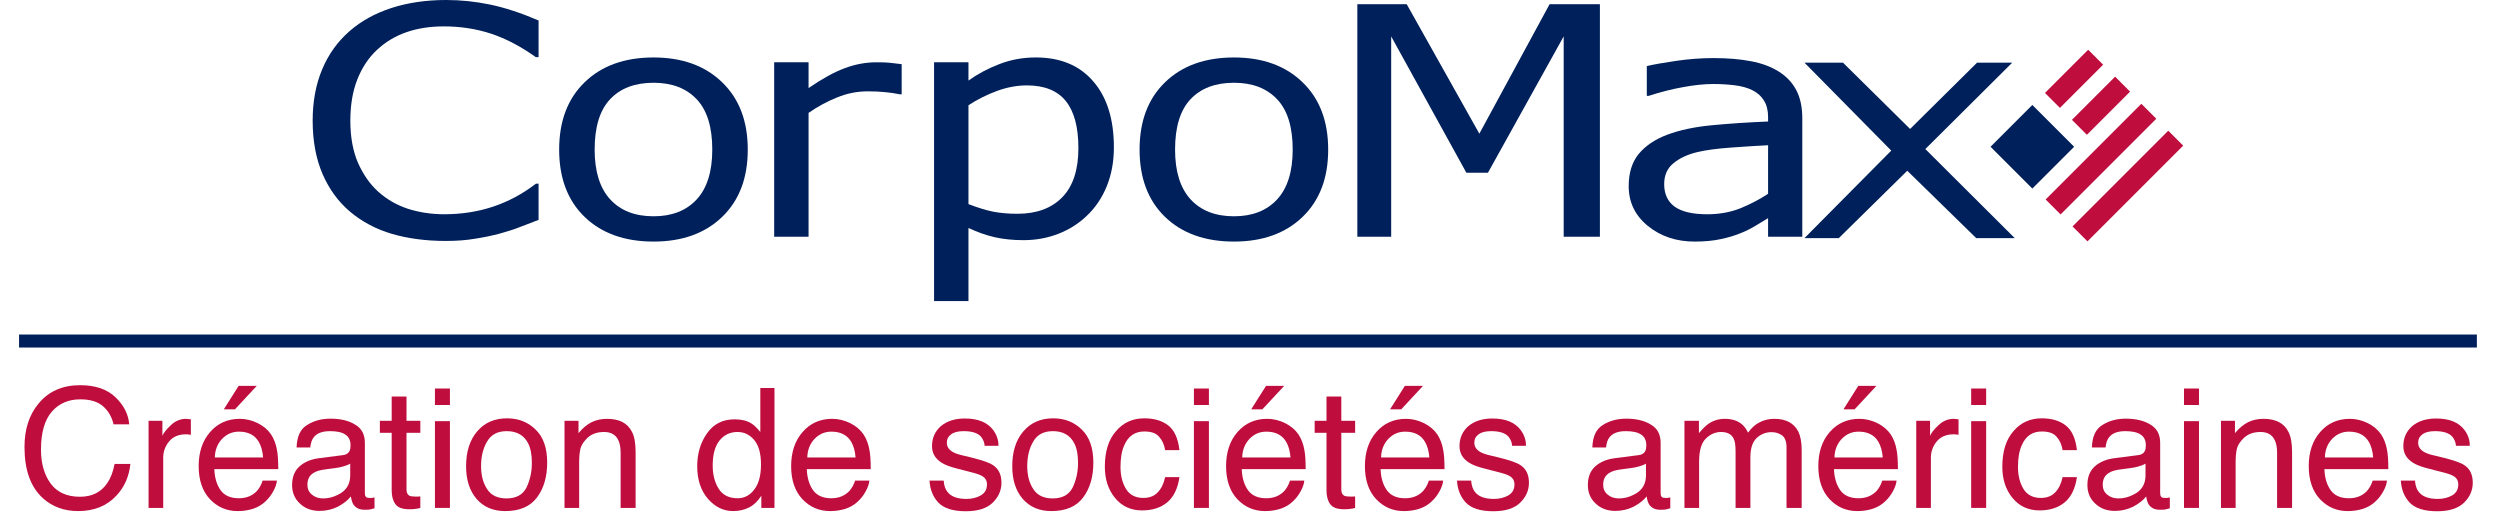 <?xml version="1.0" encoding="UTF-8" standalone="no"?>
<!DOCTYPE svg PUBLIC "-//W3C//DTD SVG 1.1//EN" "http://www.w3.org/Graphics/SVG/1.1/DTD/svg11.dtd">
<svg width="100%" height="100%" viewBox="0 0 563 116" version="1.1" xmlns="http://www.w3.org/2000/svg" xmlns:xlink="http://www.w3.org/1999/xlink" xml:space="preserve" xmlns:serif="http://www.serif.com/" style="fill-rule:evenodd;clip-rule:evenodd;">
    <g transform="matrix(1,0,0,1,-1140.41,-481.401)">
        <g transform="matrix(1,0,0,1,1101.15,534.278)">
            <g transform="matrix(37.5,0,0,37.5,43.126,61.505)">
                <path d="M0.378,-0.737C0.469,-0.737 0.54,-0.713 0.59,-0.665C0.64,-0.617 0.668,-0.563 0.673,-0.502L0.579,-0.502C0.568,-0.548 0.546,-0.585 0.514,-0.612C0.482,-0.639 0.437,-0.652 0.379,-0.652C0.309,-0.652 0.252,-0.628 0.208,-0.578C0.165,-0.528 0.143,-0.452 0.143,-0.35C0.143,-0.266 0.163,-0.198 0.202,-0.145C0.241,-0.093 0.3,-0.067 0.377,-0.067C0.449,-0.067 0.504,-0.094 0.541,-0.149C0.561,-0.178 0.576,-0.216 0.585,-0.264L0.68,-0.264C0.672,-0.188 0.644,-0.125 0.596,-0.074C0.539,-0.012 0.462,0.019 0.366,0.019C0.282,0.019 0.212,-0.007 0.156,-0.057C0.081,-0.124 0.044,-0.227 0.044,-0.366C0.044,-0.472 0.072,-0.559 0.128,-0.626C0.188,-0.7 0.272,-0.737 0.378,-0.737Z" style="fill:rgb(191,13,62);fill-rule:nonzero;"/>
            </g>
            <g transform="matrix(37.5,0,0,37.5,70.204,61.505)">
                <path d="M0.067,-0.523L0.15,-0.523L0.15,-0.433C0.157,-0.45 0.174,-0.472 0.201,-0.497C0.227,-0.522 0.258,-0.535 0.293,-0.535C0.295,-0.535 0.297,-0.535 0.301,-0.534C0.305,-0.534 0.312,-0.533 0.321,-0.532L0.321,-0.439C0.316,-0.44 0.311,-0.441 0.307,-0.441C0.302,-0.442 0.298,-0.442 0.292,-0.442C0.248,-0.442 0.214,-0.428 0.19,-0.399C0.167,-0.371 0.155,-0.338 0.155,-0.301L0.155,-0L0.067,-0L0.067,-0.523Z" style="fill:rgb(191,13,62);fill-rule:nonzero;"/>
            </g>
            <g transform="matrix(37.5,0,0,37.5,82.688,61.505)">
                <path d="M0.282,-0.535C0.319,-0.535 0.355,-0.526 0.39,-0.509C0.425,-0.491 0.451,-0.469 0.47,-0.441C0.487,-0.415 0.499,-0.384 0.505,-0.349C0.51,-0.325 0.513,-0.286 0.513,-0.233L0.129,-0.233C0.131,-0.18 0.144,-0.138 0.167,-0.106C0.19,-0.074 0.227,-0.058 0.276,-0.058C0.322,-0.058 0.358,-0.073 0.386,-0.103C0.401,-0.121 0.412,-0.141 0.419,-0.164L0.505,-0.164C0.503,-0.145 0.496,-0.123 0.483,-0.1C0.47,-0.076 0.455,-0.057 0.439,-0.042C0.413,-0.016 0.38,0.002 0.34,0.011C0.319,0.016 0.295,0.019 0.269,0.019C0.203,0.019 0.148,-0.005 0.103,-0.052C0.058,-0.1 0.035,-0.166 0.035,-0.251C0.035,-0.335 0.058,-0.404 0.104,-0.456C0.149,-0.508 0.209,-0.535 0.282,-0.535ZM0.422,-0.303C0.419,-0.341 0.41,-0.372 0.397,-0.395C0.373,-0.437 0.333,-0.458 0.277,-0.458C0.236,-0.458 0.203,-0.443 0.175,-0.414C0.148,-0.385 0.133,-0.348 0.132,-0.303L0.422,-0.303ZM0.384,-0.733L0.253,-0.592L0.186,-0.592L0.275,-0.733L0.384,-0.733Z" style="fill:rgb(191,13,62);fill-rule:nonzero;"/>
            </g>
            <g transform="matrix(37.5,0,0,37.5,103.54,61.505)">
                <path d="M0.132,-0.139C0.132,-0.114 0.141,-0.094 0.16,-0.079C0.178,-0.064 0.2,-0.057 0.226,-0.057C0.257,-0.057 0.286,-0.064 0.315,-0.079C0.364,-0.102 0.389,-0.141 0.389,-0.195L0.389,-0.266C0.378,-0.259 0.364,-0.254 0.347,-0.249C0.33,-0.244 0.314,-0.241 0.297,-0.239L0.244,-0.232C0.212,-0.228 0.188,-0.222 0.172,-0.212C0.145,-0.197 0.132,-0.173 0.132,-0.139ZM0.345,-0.317C0.365,-0.319 0.378,-0.328 0.385,-0.342C0.389,-0.35 0.391,-0.361 0.391,-0.376C0.391,-0.406 0.38,-0.428 0.359,-0.441C0.338,-0.455 0.307,-0.461 0.268,-0.461C0.222,-0.461 0.189,-0.449 0.17,-0.424C0.159,-0.411 0.152,-0.39 0.149,-0.363L0.067,-0.363C0.069,-0.428 0.089,-0.473 0.13,-0.498C0.17,-0.523 0.216,-0.536 0.27,-0.536C0.331,-0.536 0.381,-0.524 0.419,-0.5C0.458,-0.477 0.477,-0.441 0.477,-0.391L0.477,-0.09C0.477,-0.081 0.478,-0.073 0.482,-0.068C0.486,-0.062 0.494,-0.06 0.506,-0.06C0.51,-0.06 0.514,-0.06 0.519,-0.06C0.524,-0.061 0.529,-0.062 0.535,-0.063L0.535,0.002C0.521,0.006 0.511,0.009 0.503,0.01C0.496,0.011 0.486,0.011 0.474,0.011C0.444,0.011 0.422,0 0.408,-0.021C0.401,-0.032 0.396,-0.049 0.393,-0.069C0.375,-0.046 0.349,-0.026 0.316,-0.008C0.282,0.009 0.245,0.018 0.205,0.018C0.157,0.018 0.117,0.003 0.086,-0.027C0.055,-0.056 0.04,-0.093 0.04,-0.137C0.04,-0.186 0.055,-0.223 0.085,-0.25C0.116,-0.277 0.155,-0.293 0.205,-0.299L0.345,-0.317Z" style="fill:rgb(191,13,62);fill-rule:nonzero;"/>
            </g>
            <g transform="matrix(37.5,0,0,37.5,124.392,61.505)">
                <path d="M0.082,-0.669L0.171,-0.669L0.171,-0.523L0.254,-0.523L0.254,-0.451L0.171,-0.451L0.171,-0.11C0.171,-0.092 0.177,-0.079 0.189,-0.073C0.196,-0.07 0.208,-0.068 0.224,-0.068C0.228,-0.068 0.232,-0.068 0.237,-0.068C0.242,-0.068 0.248,-0.069 0.254,-0.069L0.254,-0C0.244,0.003 0.234,0.005 0.223,0.006C0.212,0.008 0.2,0.008 0.188,0.008C0.146,0.008 0.119,-0.002 0.104,-0.023C0.089,-0.044 0.082,-0.071 0.082,-0.105L0.082,-0.451L0.011,-0.451L0.011,-0.523L0.082,-0.523L0.082,-0.669Z" style="fill:rgb(191,13,62);fill-rule:nonzero;"/>
            </g>
            <g transform="matrix(37.5,0,0,37.5,134.807,61.505)">
                <path d="M0.064,-0.521L0.154,-0.521L0.154,-0L0.064,-0L0.064,-0.521ZM0.064,-0.717L0.154,-0.717L0.154,-0.618L0.064,-0.618L0.064,-0.717Z" style="fill:rgb(191,13,62);fill-rule:nonzero;"/>
            </g>
            <g transform="matrix(37.5,0,0,37.5,143.135,61.505)">
                <path d="M0.272,-0.057C0.33,-0.057 0.37,-0.079 0.392,-0.123C0.413,-0.167 0.424,-0.216 0.424,-0.27C0.424,-0.319 0.417,-0.359 0.401,-0.389C0.376,-0.437 0.333,-0.461 0.273,-0.461C0.219,-0.461 0.18,-0.441 0.156,-0.4C0.131,-0.359 0.119,-0.309 0.119,-0.251C0.119,-0.196 0.131,-0.149 0.156,-0.112C0.18,-0.075 0.219,-0.057 0.272,-0.057ZM0.275,-0.538C0.343,-0.538 0.4,-0.516 0.446,-0.471C0.493,-0.426 0.516,-0.36 0.516,-0.272C0.516,-0.188 0.496,-0.118 0.455,-0.063C0.414,-0.008 0.35,0.019 0.264,0.019C0.192,0.019 0.135,-0.005 0.092,-0.054C0.05,-0.103 0.029,-0.168 0.029,-0.25C0.029,-0.338 0.051,-0.408 0.096,-0.46C0.14,-0.512 0.2,-0.538 0.275,-0.538Z" style="fill:rgb(191,13,62);fill-rule:nonzero;"/>
            </g>
            <g transform="matrix(37.5,0,0,37.5,163.987,61.505)">
                <path d="M0.064,-0.523L0.148,-0.523L0.148,-0.449C0.173,-0.479 0.199,-0.501 0.227,-0.515C0.254,-0.528 0.285,-0.535 0.319,-0.535C0.393,-0.535 0.443,-0.509 0.469,-0.457C0.484,-0.429 0.491,-0.388 0.491,-0.335L0.491,-0L0.401,-0L0.401,-0.33C0.401,-0.361 0.397,-0.387 0.387,-0.407C0.372,-0.439 0.343,-0.456 0.302,-0.456C0.281,-0.456 0.264,-0.453 0.251,-0.449C0.227,-0.442 0.206,-0.428 0.188,-0.406C0.173,-0.389 0.163,-0.371 0.159,-0.353C0.155,-0.334 0.152,-0.308 0.152,-0.274L0.152,-0L0.064,-0L0.064,-0.523Z" style="fill:rgb(191,13,62);fill-rule:nonzero;"/>
            </g>
            <g transform="matrix(37.5,0,0,37.5,195.26,61.505)">
                <path d="M0.12,-0.255C0.12,-0.199 0.132,-0.153 0.156,-0.115C0.18,-0.077 0.218,-0.058 0.27,-0.058C0.311,-0.058 0.344,-0.076 0.37,-0.111C0.397,-0.146 0.41,-0.196 0.41,-0.261C0.41,-0.327 0.396,-0.376 0.369,-0.408C0.342,-0.44 0.309,-0.456 0.269,-0.456C0.225,-0.456 0.189,-0.439 0.161,-0.405C0.134,-0.371 0.12,-0.321 0.12,-0.255ZM0.252,-0.532C0.292,-0.532 0.326,-0.524 0.353,-0.507C0.369,-0.497 0.386,-0.48 0.406,-0.456L0.406,-0.72L0.491,-0.72L0.491,-0L0.412,-0L0.412,-0.073C0.391,-0.041 0.367,-0.017 0.339,-0.003C0.311,0.011 0.279,0.019 0.243,0.019C0.184,0.019 0.134,-0.006 0.091,-0.055C0.049,-0.104 0.027,-0.169 0.027,-0.25C0.027,-0.327 0.047,-0.393 0.086,-0.448C0.125,-0.504 0.18,-0.532 0.252,-0.532Z" style="fill:rgb(191,13,62);fill-rule:nonzero;"/>
            </g>
            <g transform="matrix(37.5,0,0,37.5,216.112,61.505)">
                <path d="M0.282,-0.535C0.319,-0.535 0.355,-0.526 0.39,-0.509C0.425,-0.491 0.451,-0.469 0.47,-0.441C0.487,-0.415 0.499,-0.384 0.505,-0.349C0.51,-0.325 0.513,-0.286 0.513,-0.233L0.129,-0.233C0.131,-0.18 0.144,-0.138 0.167,-0.106C0.19,-0.074 0.227,-0.058 0.276,-0.058C0.322,-0.058 0.358,-0.073 0.386,-0.103C0.401,-0.121 0.412,-0.141 0.419,-0.164L0.505,-0.164C0.503,-0.145 0.496,-0.123 0.483,-0.1C0.47,-0.076 0.455,-0.057 0.439,-0.042C0.413,-0.016 0.38,0.002 0.34,0.011C0.319,0.016 0.295,0.019 0.269,0.019C0.203,0.019 0.148,-0.005 0.103,-0.052C0.058,-0.1 0.035,-0.166 0.035,-0.251C0.035,-0.335 0.058,-0.404 0.104,-0.456C0.149,-0.508 0.209,-0.535 0.282,-0.535ZM0.422,-0.303C0.419,-0.341 0.41,-0.372 0.397,-0.395C0.373,-0.437 0.333,-0.458 0.277,-0.458C0.236,-0.458 0.203,-0.443 0.175,-0.414C0.148,-0.385 0.133,-0.348 0.132,-0.303L0.422,-0.303Z" style="fill:rgb(191,13,62);fill-rule:nonzero;"/>
            </g>
            <g transform="matrix(37.5,0,0,37.5,247.386,61.505)">
                <path d="M0.117,-0.164C0.119,-0.135 0.127,-0.112 0.139,-0.097C0.161,-0.068 0.199,-0.054 0.254,-0.054C0.286,-0.054 0.315,-0.061 0.34,-0.075C0.365,-0.09 0.377,-0.111 0.377,-0.141C0.377,-0.164 0.367,-0.181 0.347,-0.192C0.334,-0.2 0.309,-0.208 0.272,-0.217L0.202,-0.235C0.158,-0.246 0.125,-0.258 0.104,-0.272C0.066,-0.296 0.047,-0.329 0.047,-0.371C0.047,-0.42 0.065,-0.46 0.1,-0.491C0.136,-0.521 0.184,-0.537 0.244,-0.537C0.323,-0.537 0.38,-0.514 0.415,-0.467C0.436,-0.438 0.447,-0.406 0.446,-0.373L0.363,-0.373C0.362,-0.392 0.355,-0.41 0.342,-0.427C0.322,-0.45 0.287,-0.461 0.237,-0.461C0.204,-0.461 0.179,-0.455 0.162,-0.442C0.145,-0.43 0.136,-0.413 0.136,-0.392C0.136,-0.369 0.147,-0.351 0.17,-0.337C0.183,-0.329 0.202,-0.322 0.228,-0.316L0.286,-0.302C0.349,-0.286 0.391,-0.272 0.413,-0.257C0.447,-0.235 0.464,-0.2 0.464,-0.151C0.464,-0.105 0.446,-0.065 0.411,-0.031C0.376,0.003 0.322,0.02 0.25,0.02C0.172,0.02 0.117,0.002 0.084,-0.033C0.052,-0.068 0.035,-0.112 0.032,-0.164L0.117,-0.164Z" style="fill:rgb(191,13,62);fill-rule:nonzero;"/>
            </g>
            <g transform="matrix(37.5,0,0,37.5,266.132,61.505)">
                <path d="M0.272,-0.057C0.33,-0.057 0.37,-0.079 0.392,-0.123C0.413,-0.167 0.424,-0.216 0.424,-0.27C0.424,-0.319 0.417,-0.359 0.401,-0.389C0.376,-0.437 0.333,-0.461 0.273,-0.461C0.219,-0.461 0.18,-0.441 0.156,-0.4C0.131,-0.359 0.119,-0.309 0.119,-0.251C0.119,-0.196 0.131,-0.149 0.156,-0.112C0.18,-0.075 0.219,-0.057 0.272,-0.057ZM0.275,-0.538C0.343,-0.538 0.4,-0.516 0.446,-0.471C0.493,-0.426 0.516,-0.36 0.516,-0.272C0.516,-0.188 0.496,-0.118 0.455,-0.063C0.414,-0.008 0.35,0.019 0.264,0.019C0.192,0.019 0.135,-0.005 0.092,-0.054C0.05,-0.103 0.029,-0.168 0.029,-0.25C0.029,-0.338 0.051,-0.408 0.096,-0.46C0.14,-0.512 0.2,-0.538 0.275,-0.538Z" style="fill:rgb(191,13,62);fill-rule:nonzero;"/>
            </g>
            <g transform="matrix(37.5,0,0,37.5,286.984,61.505)">
                <path d="M0.266,-0.538C0.325,-0.538 0.373,-0.524 0.41,-0.495C0.447,-0.466 0.469,-0.417 0.477,-0.347L0.391,-0.347C0.386,-0.379 0.374,-0.406 0.355,-0.427C0.337,-0.449 0.307,-0.459 0.266,-0.459C0.21,-0.459 0.17,-0.432 0.146,-0.377C0.13,-0.342 0.123,-0.298 0.123,-0.246C0.123,-0.194 0.134,-0.15 0.156,-0.114C0.178,-0.078 0.213,-0.06 0.26,-0.06C0.297,-0.06 0.326,-0.071 0.347,-0.094C0.368,-0.116 0.383,-0.146 0.391,-0.185L0.477,-0.185C0.467,-0.116 0.442,-0.065 0.403,-0.033C0.364,-0.001 0.314,0.015 0.253,0.015C0.185,0.015 0.131,-0.01 0.09,-0.06C0.049,-0.11 0.029,-0.172 0.029,-0.247C0.029,-0.339 0.051,-0.41 0.096,-0.461C0.14,-0.513 0.197,-0.538 0.266,-0.538Z" style="fill:rgb(191,13,62);fill-rule:nonzero;"/>
            </g>
            <g transform="matrix(37.5,0,0,37.5,305.731,61.505)">
                <path d="M0.064,-0.521L0.154,-0.521L0.154,-0L0.064,-0L0.064,-0.521ZM0.064,-0.717L0.154,-0.717L0.154,-0.618L0.064,-0.618L0.064,-0.717Z" style="fill:rgb(191,13,62);fill-rule:nonzero;"/>
            </g>
            <g transform="matrix(37.5,0,0,37.5,314.059,61.505)">
                <path d="M0.282,-0.535C0.319,-0.535 0.355,-0.526 0.39,-0.509C0.425,-0.491 0.451,-0.469 0.47,-0.441C0.487,-0.415 0.499,-0.384 0.505,-0.349C0.51,-0.325 0.513,-0.286 0.513,-0.233L0.129,-0.233C0.131,-0.18 0.144,-0.138 0.167,-0.106C0.19,-0.074 0.227,-0.058 0.276,-0.058C0.322,-0.058 0.358,-0.073 0.386,-0.103C0.401,-0.121 0.412,-0.141 0.419,-0.164L0.505,-0.164C0.503,-0.145 0.496,-0.123 0.483,-0.1C0.47,-0.076 0.455,-0.057 0.439,-0.042C0.413,-0.016 0.38,0.002 0.34,0.011C0.319,0.016 0.295,0.019 0.269,0.019C0.203,0.019 0.148,-0.005 0.103,-0.052C0.058,-0.1 0.035,-0.166 0.035,-0.251C0.035,-0.335 0.058,-0.404 0.104,-0.456C0.149,-0.508 0.209,-0.535 0.282,-0.535ZM0.422,-0.303C0.419,-0.341 0.41,-0.372 0.397,-0.395C0.373,-0.437 0.333,-0.458 0.277,-0.458C0.236,-0.458 0.203,-0.443 0.175,-0.414C0.148,-0.385 0.133,-0.348 0.132,-0.303L0.422,-0.303ZM0.384,-0.733L0.253,-0.592L0.186,-0.592L0.275,-0.733L0.384,-0.733Z" style="fill:rgb(191,13,62);fill-rule:nonzero;"/>
            </g>
            <g transform="matrix(37.5,0,0,37.5,334.911,61.505)">
                <path d="M0.082,-0.669L0.171,-0.669L0.171,-0.523L0.254,-0.523L0.254,-0.451L0.171,-0.451L0.171,-0.11C0.171,-0.092 0.177,-0.079 0.189,-0.073C0.196,-0.07 0.208,-0.068 0.224,-0.068C0.228,-0.068 0.232,-0.068 0.237,-0.068C0.242,-0.068 0.248,-0.069 0.254,-0.069L0.254,-0C0.244,0.003 0.234,0.005 0.223,0.006C0.212,0.008 0.2,0.008 0.188,0.008C0.146,0.008 0.119,-0.002 0.104,-0.023C0.089,-0.044 0.082,-0.071 0.082,-0.105L0.082,-0.451L0.011,-0.451L0.011,-0.523L0.082,-0.523L0.082,-0.669Z" style="fill:rgb(191,13,62);fill-rule:nonzero;"/>
            </g>
            <g transform="matrix(37.5,0,0,37.5,345.326,61.505)">
                <path d="M0.282,-0.535C0.319,-0.535 0.355,-0.526 0.39,-0.509C0.425,-0.491 0.451,-0.469 0.47,-0.441C0.487,-0.415 0.499,-0.384 0.505,-0.349C0.51,-0.325 0.513,-0.286 0.513,-0.233L0.129,-0.233C0.131,-0.18 0.144,-0.138 0.167,-0.106C0.19,-0.074 0.227,-0.058 0.276,-0.058C0.322,-0.058 0.358,-0.073 0.386,-0.103C0.401,-0.121 0.412,-0.141 0.419,-0.164L0.505,-0.164C0.503,-0.145 0.496,-0.123 0.483,-0.1C0.47,-0.076 0.455,-0.057 0.439,-0.042C0.413,-0.016 0.38,0.002 0.34,0.011C0.319,0.016 0.295,0.019 0.269,0.019C0.203,0.019 0.148,-0.005 0.103,-0.052C0.058,-0.1 0.035,-0.166 0.035,-0.251C0.035,-0.335 0.058,-0.404 0.104,-0.456C0.149,-0.508 0.209,-0.535 0.282,-0.535ZM0.422,-0.303C0.419,-0.341 0.41,-0.372 0.397,-0.395C0.373,-0.437 0.333,-0.458 0.277,-0.458C0.236,-0.458 0.203,-0.443 0.175,-0.414C0.148,-0.385 0.133,-0.348 0.132,-0.303L0.422,-0.303ZM0.384,-0.733L0.253,-0.592L0.186,-0.592L0.275,-0.733L0.384,-0.733Z" style="fill:rgb(191,13,62);fill-rule:nonzero;"/>
            </g>
            <g transform="matrix(37.5,0,0,37.5,366.178,61.505)">
                <path d="M0.117,-0.164C0.119,-0.135 0.127,-0.112 0.139,-0.097C0.161,-0.068 0.199,-0.054 0.254,-0.054C0.286,-0.054 0.315,-0.061 0.34,-0.075C0.365,-0.09 0.377,-0.111 0.377,-0.141C0.377,-0.164 0.367,-0.181 0.347,-0.192C0.334,-0.2 0.309,-0.208 0.272,-0.217L0.202,-0.235C0.158,-0.246 0.125,-0.258 0.104,-0.272C0.066,-0.296 0.047,-0.329 0.047,-0.371C0.047,-0.42 0.065,-0.46 0.1,-0.491C0.136,-0.521 0.184,-0.537 0.244,-0.537C0.323,-0.537 0.38,-0.514 0.415,-0.467C0.436,-0.438 0.447,-0.406 0.446,-0.373L0.363,-0.373C0.362,-0.392 0.355,-0.41 0.342,-0.427C0.322,-0.45 0.287,-0.461 0.237,-0.461C0.204,-0.461 0.179,-0.455 0.162,-0.442C0.145,-0.43 0.136,-0.413 0.136,-0.392C0.136,-0.369 0.147,-0.351 0.17,-0.337C0.183,-0.329 0.202,-0.322 0.228,-0.316L0.286,-0.302C0.349,-0.286 0.391,-0.272 0.413,-0.257C0.447,-0.235 0.464,-0.2 0.464,-0.151C0.464,-0.105 0.446,-0.065 0.411,-0.031C0.376,0.003 0.322,0.02 0.25,0.02C0.172,0.02 0.117,0.002 0.084,-0.033C0.052,-0.068 0.035,-0.112 0.032,-0.164L0.117,-0.164Z" style="fill:rgb(191,13,62);fill-rule:nonzero;"/>
            </g>
            <g transform="matrix(37.5,0,0,37.5,395.346,61.505)">
                <path d="M0.132,-0.139C0.132,-0.114 0.141,-0.094 0.16,-0.079C0.178,-0.064 0.2,-0.057 0.226,-0.057C0.257,-0.057 0.286,-0.064 0.315,-0.079C0.364,-0.102 0.389,-0.141 0.389,-0.195L0.389,-0.266C0.378,-0.259 0.364,-0.254 0.347,-0.249C0.33,-0.244 0.314,-0.241 0.297,-0.239L0.244,-0.232C0.212,-0.228 0.188,-0.222 0.172,-0.212C0.145,-0.197 0.132,-0.173 0.132,-0.139ZM0.345,-0.317C0.365,-0.319 0.378,-0.328 0.385,-0.342C0.389,-0.35 0.391,-0.361 0.391,-0.376C0.391,-0.406 0.38,-0.428 0.359,-0.441C0.338,-0.455 0.307,-0.461 0.268,-0.461C0.222,-0.461 0.189,-0.449 0.17,-0.424C0.159,-0.411 0.152,-0.39 0.149,-0.363L0.067,-0.363C0.069,-0.428 0.089,-0.473 0.13,-0.498C0.17,-0.523 0.216,-0.536 0.27,-0.536C0.331,-0.536 0.381,-0.524 0.419,-0.5C0.458,-0.477 0.477,-0.441 0.477,-0.391L0.477,-0.09C0.477,-0.081 0.478,-0.073 0.482,-0.068C0.486,-0.062 0.494,-0.06 0.506,-0.06C0.51,-0.06 0.514,-0.06 0.519,-0.06C0.524,-0.061 0.529,-0.062 0.535,-0.063L0.535,0.002C0.521,0.006 0.511,0.009 0.503,0.01C0.496,0.011 0.486,0.011 0.474,0.011C0.444,0.011 0.422,0 0.408,-0.021C0.401,-0.032 0.396,-0.049 0.393,-0.069C0.375,-0.046 0.349,-0.026 0.316,-0.008C0.282,0.009 0.245,0.018 0.205,0.018C0.157,0.018 0.117,0.003 0.086,-0.027C0.055,-0.056 0.04,-0.093 0.04,-0.137C0.04,-0.186 0.055,-0.223 0.085,-0.25C0.116,-0.277 0.155,-0.293 0.205,-0.299L0.345,-0.317Z" style="fill:rgb(191,13,62);fill-rule:nonzero;"/>
            </g>
            <g transform="matrix(37.5,0,0,37.5,416.198,61.505)">
                <path d="M0.064,-0.523L0.151,-0.523L0.151,-0.449C0.172,-0.474 0.191,-0.493 0.208,-0.505C0.237,-0.525 0.27,-0.535 0.307,-0.535C0.348,-0.535 0.382,-0.524 0.407,-0.504C0.422,-0.492 0.435,-0.475 0.446,-0.452C0.466,-0.48 0.489,-0.501 0.515,-0.514C0.542,-0.528 0.571,-0.535 0.604,-0.535C0.674,-0.535 0.722,-0.509 0.748,-0.458C0.761,-0.431 0.768,-0.394 0.768,-0.348L0.768,-0L0.677,-0L0.677,-0.363C0.677,-0.398 0.668,-0.422 0.651,-0.435C0.633,-0.448 0.612,-0.455 0.587,-0.455C0.552,-0.455 0.523,-0.443 0.498,-0.42C0.473,-0.397 0.46,-0.358 0.46,-0.304L0.46,-0L0.371,-0L0.371,-0.341C0.371,-0.377 0.367,-0.403 0.358,-0.419C0.345,-0.443 0.32,-0.456 0.284,-0.456C0.25,-0.456 0.22,-0.443 0.193,-0.417C0.166,-0.391 0.152,-0.345 0.152,-0.277L0.152,-0L0.064,-0L0.064,-0.523Z" style="fill:rgb(191,13,62);fill-rule:nonzero;"/>
            </g>
            <g transform="matrix(37.5,0,0,37.5,447.432,61.505)">
                <path d="M0.282,-0.535C0.319,-0.535 0.355,-0.526 0.39,-0.509C0.425,-0.491 0.451,-0.469 0.47,-0.441C0.487,-0.415 0.499,-0.384 0.505,-0.349C0.51,-0.325 0.513,-0.286 0.513,-0.233L0.129,-0.233C0.131,-0.18 0.144,-0.138 0.167,-0.106C0.19,-0.074 0.227,-0.058 0.276,-0.058C0.322,-0.058 0.358,-0.073 0.386,-0.103C0.401,-0.121 0.412,-0.141 0.419,-0.164L0.505,-0.164C0.503,-0.145 0.496,-0.123 0.483,-0.1C0.47,-0.076 0.455,-0.057 0.439,-0.042C0.413,-0.016 0.38,0.002 0.34,0.011C0.319,0.016 0.295,0.019 0.269,0.019C0.203,0.019 0.148,-0.005 0.103,-0.052C0.058,-0.1 0.035,-0.166 0.035,-0.251C0.035,-0.335 0.058,-0.404 0.104,-0.456C0.149,-0.508 0.209,-0.535 0.282,-0.535ZM0.422,-0.303C0.419,-0.341 0.41,-0.372 0.397,-0.395C0.373,-0.437 0.333,-0.458 0.277,-0.458C0.236,-0.458 0.203,-0.443 0.175,-0.414C0.148,-0.385 0.133,-0.348 0.132,-0.303L0.422,-0.303ZM0.384,-0.733L0.253,-0.592L0.186,-0.592L0.275,-0.733L0.384,-0.733Z" style="fill:rgb(191,13,62);fill-rule:nonzero;"/>
            </g>
            <g transform="matrix(37.5,0,0,37.5,468.284,61.505)">
                <path d="M0.067,-0.523L0.15,-0.523L0.15,-0.433C0.157,-0.45 0.174,-0.472 0.201,-0.497C0.227,-0.522 0.258,-0.535 0.293,-0.535C0.295,-0.535 0.297,-0.535 0.301,-0.534C0.305,-0.534 0.312,-0.533 0.321,-0.532L0.321,-0.439C0.316,-0.44 0.311,-0.441 0.307,-0.441C0.302,-0.442 0.298,-0.442 0.292,-0.442C0.248,-0.442 0.214,-0.428 0.19,-0.399C0.167,-0.371 0.155,-0.338 0.155,-0.301L0.155,-0L0.067,-0L0.067,-0.523Z" style="fill:rgb(191,13,62);fill-rule:nonzero;"/>
            </g>
            <g transform="matrix(37.5,0,0,37.5,480.768,61.505)">
                <path d="M0.064,-0.521L0.154,-0.521L0.154,-0L0.064,-0L0.064,-0.521ZM0.064,-0.717L0.154,-0.717L0.154,-0.618L0.064,-0.618L0.064,-0.717Z" style="fill:rgb(191,13,62);fill-rule:nonzero;"/>
            </g>
            <g transform="matrix(37.5,0,0,37.5,489.096,61.505)">
                <path d="M0.266,-0.538C0.325,-0.538 0.373,-0.524 0.41,-0.495C0.447,-0.466 0.469,-0.417 0.477,-0.347L0.391,-0.347C0.386,-0.379 0.374,-0.406 0.355,-0.427C0.337,-0.449 0.307,-0.459 0.266,-0.459C0.21,-0.459 0.17,-0.432 0.146,-0.377C0.13,-0.342 0.123,-0.298 0.123,-0.246C0.123,-0.194 0.134,-0.15 0.156,-0.114C0.178,-0.078 0.213,-0.06 0.26,-0.06C0.297,-0.06 0.326,-0.071 0.347,-0.094C0.368,-0.116 0.383,-0.146 0.391,-0.185L0.477,-0.185C0.467,-0.116 0.442,-0.065 0.403,-0.033C0.364,-0.001 0.314,0.015 0.253,0.015C0.185,0.015 0.131,-0.01 0.09,-0.06C0.049,-0.11 0.029,-0.172 0.029,-0.247C0.029,-0.339 0.051,-0.41 0.096,-0.461C0.14,-0.513 0.197,-0.538 0.266,-0.538Z" style="fill:rgb(191,13,62);fill-rule:nonzero;"/>
            </g>
            <g transform="matrix(37.5,0,0,37.5,507.843,61.505)">
                <path d="M0.132,-0.139C0.132,-0.114 0.141,-0.094 0.16,-0.079C0.178,-0.064 0.2,-0.057 0.226,-0.057C0.257,-0.057 0.286,-0.064 0.315,-0.079C0.364,-0.102 0.389,-0.141 0.389,-0.195L0.389,-0.266C0.378,-0.259 0.364,-0.254 0.347,-0.249C0.33,-0.244 0.314,-0.241 0.297,-0.239L0.244,-0.232C0.212,-0.228 0.188,-0.222 0.172,-0.212C0.145,-0.197 0.132,-0.173 0.132,-0.139ZM0.345,-0.317C0.365,-0.319 0.378,-0.328 0.385,-0.342C0.389,-0.35 0.391,-0.361 0.391,-0.376C0.391,-0.406 0.38,-0.428 0.359,-0.441C0.338,-0.455 0.307,-0.461 0.268,-0.461C0.222,-0.461 0.189,-0.449 0.17,-0.424C0.159,-0.411 0.152,-0.39 0.149,-0.363L0.067,-0.363C0.069,-0.428 0.089,-0.473 0.13,-0.498C0.17,-0.523 0.216,-0.536 0.27,-0.536C0.331,-0.536 0.381,-0.524 0.419,-0.5C0.458,-0.477 0.477,-0.441 0.477,-0.391L0.477,-0.09C0.477,-0.081 0.478,-0.073 0.482,-0.068C0.486,-0.062 0.494,-0.06 0.506,-0.06C0.51,-0.06 0.514,-0.06 0.519,-0.06C0.524,-0.061 0.529,-0.062 0.535,-0.063L0.535,0.002C0.521,0.006 0.511,0.009 0.503,0.01C0.496,0.011 0.486,0.011 0.474,0.011C0.444,0.011 0.422,0 0.408,-0.021C0.401,-0.032 0.396,-0.049 0.393,-0.069C0.375,-0.046 0.349,-0.026 0.316,-0.008C0.282,0.009 0.245,0.018 0.205,0.018C0.157,0.018 0.117,0.003 0.086,-0.027C0.055,-0.056 0.04,-0.093 0.04,-0.137C0.04,-0.186 0.055,-0.223 0.085,-0.25C0.116,-0.277 0.155,-0.293 0.205,-0.299L0.345,-0.317Z" style="fill:rgb(191,13,62);fill-rule:nonzero;"/>
            </g>
            <g transform="matrix(37.5,0,0,37.5,528.695,61.505)">
                <path d="M0.064,-0.521L0.154,-0.521L0.154,-0L0.064,-0L0.064,-0.521ZM0.064,-0.717L0.154,-0.717L0.154,-0.618L0.064,-0.618L0.064,-0.717Z" style="fill:rgb(191,13,62);fill-rule:nonzero;"/>
            </g>
            <g transform="matrix(37.5,0,0,37.5,537.022,61.505)">
                <path d="M0.064,-0.523L0.148,-0.523L0.148,-0.449C0.173,-0.479 0.199,-0.501 0.227,-0.515C0.254,-0.528 0.285,-0.535 0.319,-0.535C0.393,-0.535 0.443,-0.509 0.469,-0.457C0.484,-0.429 0.491,-0.388 0.491,-0.335L0.491,-0L0.401,-0L0.401,-0.33C0.401,-0.361 0.397,-0.387 0.387,-0.407C0.372,-0.439 0.343,-0.456 0.302,-0.456C0.281,-0.456 0.264,-0.453 0.251,-0.449C0.227,-0.442 0.206,-0.428 0.188,-0.406C0.173,-0.389 0.163,-0.371 0.159,-0.353C0.155,-0.334 0.152,-0.308 0.152,-0.274L0.152,-0L0.064,-0L0.064,-0.523Z" style="fill:rgb(191,13,62);fill-rule:nonzero;"/>
            </g>
            <g transform="matrix(37.5,0,0,37.5,557.875,61.505)">
                <path d="M0.282,-0.535C0.319,-0.535 0.355,-0.526 0.39,-0.509C0.425,-0.491 0.451,-0.469 0.47,-0.441C0.487,-0.415 0.499,-0.384 0.505,-0.349C0.51,-0.325 0.513,-0.286 0.513,-0.233L0.129,-0.233C0.131,-0.18 0.144,-0.138 0.167,-0.106C0.19,-0.074 0.227,-0.058 0.276,-0.058C0.322,-0.058 0.358,-0.073 0.386,-0.103C0.401,-0.121 0.412,-0.141 0.419,-0.164L0.505,-0.164C0.503,-0.145 0.496,-0.123 0.483,-0.1C0.47,-0.076 0.455,-0.057 0.439,-0.042C0.413,-0.016 0.38,0.002 0.34,0.011C0.319,0.016 0.295,0.019 0.269,0.019C0.203,0.019 0.148,-0.005 0.103,-0.052C0.058,-0.1 0.035,-0.166 0.035,-0.251C0.035,-0.335 0.058,-0.404 0.104,-0.456C0.149,-0.508 0.209,-0.535 0.282,-0.535ZM0.422,-0.303C0.419,-0.341 0.41,-0.372 0.397,-0.395C0.373,-0.437 0.333,-0.458 0.277,-0.458C0.236,-0.458 0.203,-0.443 0.175,-0.414C0.148,-0.385 0.133,-0.348 0.132,-0.303L0.422,-0.303Z" style="fill:rgb(191,13,62);fill-rule:nonzero;"/>
            </g>
            <g transform="matrix(37.5,0,0,37.5,578.727,61.505)">
                <path d="M0.117,-0.164C0.119,-0.135 0.127,-0.112 0.139,-0.097C0.161,-0.068 0.199,-0.054 0.254,-0.054C0.286,-0.054 0.315,-0.061 0.34,-0.075C0.365,-0.09 0.377,-0.111 0.377,-0.141C0.377,-0.164 0.367,-0.181 0.347,-0.192C0.334,-0.2 0.309,-0.208 0.272,-0.217L0.202,-0.235C0.158,-0.246 0.125,-0.258 0.104,-0.272C0.066,-0.296 0.047,-0.329 0.047,-0.371C0.047,-0.42 0.065,-0.46 0.1,-0.491C0.136,-0.521 0.184,-0.537 0.244,-0.537C0.323,-0.537 0.38,-0.514 0.415,-0.467C0.436,-0.438 0.447,-0.406 0.446,-0.373L0.363,-0.373C0.362,-0.392 0.355,-0.41 0.342,-0.427C0.322,-0.45 0.287,-0.461 0.237,-0.461C0.204,-0.461 0.179,-0.455 0.162,-0.442C0.145,-0.43 0.136,-0.413 0.136,-0.392C0.136,-0.369 0.147,-0.351 0.17,-0.337C0.183,-0.329 0.202,-0.322 0.228,-0.316L0.286,-0.302C0.349,-0.286 0.391,-0.272 0.413,-0.257C0.447,-0.235 0.464,-0.2 0.464,-0.151C0.464,-0.105 0.446,-0.065 0.411,-0.031C0.376,0.003 0.322,0.02 0.25,0.02C0.172,0.02 0.117,0.002 0.084,-0.033C0.052,-0.068 0.035,-0.112 0.032,-0.164L0.117,-0.164Z" style="fill:rgb(191,13,62);fill-rule:nonzero;"/>
            </g>
        </g>
        <g transform="matrix(1,0,0,1,0.297,0)">
            <g transform="matrix(4.167,0,0,4.167,1593.83,495.515)">
                <path d="M0,9.481L-2.082,9.481L-5.808,5.84L-9.507,9.481L-11.363,9.481L-6.673,4.753L-11.363,0L-9.281,0L-5.655,3.582L-2.037,0L-0.136,0L-4.831,4.668L0,9.481Z" style="fill:rgb(0,32,91);fill-rule:nonzero;"/>
            </g>
            <g transform="matrix(4.167,0,0,4.167,1261.4,486.147)">
                <path d="M0,10.744C-0.363,10.879 -0.692,11.006 -0.989,11.124C-1.279,11.242 -1.661,11.366 -2.135,11.495C-2.538,11.602 -2.976,11.692 -3.45,11.765C-3.918,11.844 -4.436,11.883 -5.002,11.883C-6.07,11.883 -7.042,11.757 -7.919,11.503C-8.789,11.245 -9.547,10.843 -10.193,10.297C-10.825,9.762 -11.32,9.084 -11.675,8.263C-12.031,7.436 -12.209,6.476 -12.209,5.385C-12.209,4.35 -12.038,3.424 -11.695,2.608C-11.353,1.793 -10.858,1.103 -10.212,0.541C-9.586,-0.005 -8.832,-0.421 -7.948,-0.708C-7.059,-0.995 -6.073,-1.139 -4.992,-1.139C-4.202,-1.139 -3.414,-1.057 -2.63,-0.894C-1.839,-0.731 -0.962,-0.444 0,-0.033L0,1.95L-0.148,1.95C-0.959,1.371 -1.763,0.949 -2.56,0.684C-3.358,0.42 -4.211,0.288 -5.121,0.287C-5.866,0.287 -6.538,0.392 -7.138,0.6C-7.731,0.802 -8.262,1.12 -8.729,1.553C-9.184,1.975 -9.54,2.51 -9.797,3.157C-10.048,3.798 -10.173,4.541 -10.173,5.385C-10.173,6.268 -10.034,7.028 -9.758,7.664C-9.474,8.299 -9.112,8.817 -8.67,9.216C-8.209,9.633 -7.672,9.942 -7.059,10.145C-6.439,10.342 -5.787,10.44 -5.101,10.44C-4.159,10.44 -3.276,10.302 -2.452,10.027C-1.628,9.751 -0.857,9.337 -0.138,8.786L0,8.786L0,10.744Z" style="fill:rgb(0,32,91);fill-rule:nonzero;"/>
            </g>
            <g transform="matrix(4.167,0,0,4.167,1308.51,515.056)">
                <path d="M0,0.008C0,1.544 -0.462,2.757 -1.384,3.645C-2.307,4.534 -3.543,4.979 -5.091,4.979C-6.653,4.979 -7.896,4.534 -8.818,3.645C-9.735,2.757 -10.193,1.544 -10.193,0.008C-10.193,-1.528 -9.735,-2.74 -8.818,-3.629C-7.896,-4.524 -6.654,-4.971 -5.091,-4.971C-3.543,-4.971 -2.307,-4.524 -1.384,-3.629C-0.462,-2.74 0,-1.528 0,0.008M-1.918,0.008C-1.918,-1.213 -2.198,-2.118 -2.758,-2.71C-3.319,-3.306 -4.096,-3.604 -5.091,-3.604C-6.1,-3.604 -6.884,-3.306 -7.444,-2.71C-7.998,-2.119 -8.275,-1.213 -8.275,0.008C-8.275,1.19 -7.995,2.087 -7.434,2.7C-6.874,3.308 -6.093,3.612 -5.091,3.612C-4.103,3.612 -3.328,3.311 -2.768,2.709C-2.202,2.101 -1.918,1.201 -1.918,0.008" style="fill:rgb(0,32,91);"/>
            </g>
            <g transform="matrix(4.167,0,0,4.167,1343.17,527.503)">
                <path d="M0,-5.967L-0.099,-5.967C-0.376,-6.023 -0.646,-6.063 -0.909,-6.085C-1.166,-6.113 -1.473,-6.127 -1.829,-6.127C-2.402,-6.127 -2.956,-6.018 -3.49,-5.798C-4.024,-5.584 -4.538,-5.306 -5.032,-4.963L-5.032,1.73L-6.891,1.73L-6.891,-7.697L-5.032,-7.697L-5.032,-6.305C-4.294,-6.811 -3.645,-7.168 -3.084,-7.376C-2.518,-7.59 -1.941,-7.697 -1.354,-7.697C-1.031,-7.697 -0.798,-7.689 -0.652,-7.672C-0.508,-7.66 -0.29,-7.635 0,-7.596L0,-5.967Z" style="fill:rgb(0,32,91);fill-rule:nonzero;"/>
            </g>
            <g transform="matrix(4.167,0,0,4.167,1390.96,528.947)">
                <path d="M0,-3.444C0,-2.679 -0.128,-1.978 -0.386,-1.342C-0.643,-0.712 -1.005,-0.178 -1.473,0.261C-1.908,0.677 -2.422,1.001 -3.015,1.231C-3.602,1.456 -4.225,1.569 -4.884,1.569C-5.457,1.569 -5.978,1.516 -6.446,1.409C-6.907,1.302 -7.378,1.136 -7.859,0.911L-7.859,4.861L-9.718,4.861L-9.718,-8.044L-7.859,-8.044L-7.859,-7.056C-7.365,-7.411 -6.812,-7.706 -6.199,-7.942C-5.579,-8.184 -4.92,-8.305 -4.221,-8.305C-2.89,-8.305 -1.855,-7.875 -1.117,-7.014C-0.373,-6.159 0,-4.969 0,-3.444M-1.918,-3.402C-1.918,-4.538 -2.145,-5.388 -2.6,-5.951C-3.055,-6.513 -3.754,-6.794 -4.696,-6.795C-5.23,-6.795 -5.767,-6.696 -6.307,-6.499C-6.848,-6.302 -7.365,-6.043 -7.859,-5.723L-7.859,-0.38C-7.332,-0.178 -6.881,-0.04 -6.505,0.033C-6.123,0.106 -5.691,0.143 -5.21,0.143C-4.175,0.143 -3.368,-0.155 -2.788,-0.752C-2.208,-1.348 -1.918,-2.231 -1.918,-3.402" style="fill:rgb(0,32,91);"/>
            </g>
            <g transform="matrix(4.167,0,0,4.167,1439.22,515.056)">
                <path d="M0,0.008C0,1.544 -0.462,2.757 -1.384,3.645C-2.307,4.534 -3.543,4.979 -5.091,4.979C-6.653,4.979 -7.896,4.534 -8.818,3.645C-9.735,2.757 -10.193,1.544 -10.193,0.008C-10.193,-1.528 -9.735,-2.74 -8.818,-3.629C-7.896,-4.524 -6.654,-4.971 -5.091,-4.971C-3.543,-4.971 -2.307,-4.524 -1.384,-3.629C-0.462,-2.74 0,-1.528 0,0.008M-1.918,0.008C-1.918,-1.213 -2.198,-2.118 -2.758,-2.71C-3.319,-3.306 -4.096,-3.604 -5.091,-3.604C-6.1,-3.604 -6.884,-3.306 -7.444,-2.71C-7.998,-2.119 -8.275,-1.213 -8.275,0.008C-8.275,1.19 -7.995,2.087 -7.434,2.7C-6.874,3.308 -6.093,3.612 -5.091,3.612C-4.103,3.612 -3.329,3.311 -2.768,2.709C-2.201,2.101 -1.918,1.201 -1.918,0.008" style="fill:rgb(0,32,91);"/>
            </g>
            <g transform="matrix(4.167,0,0,4.167,1500.41,482.353)">
                <path d="M0,12.566L-1.957,12.566L-1.957,1.738L-6.05,9.106L-7.217,9.106L-11.28,1.738L-11.28,12.566L-13.109,12.566L-13.109,0L-10.44,0L-6.515,6.996L-2.719,0L0,0L0,12.566Z" style="fill:rgb(0,32,91);fill-rule:nonzero;"/>
            </g>
            <g transform="matrix(4.167,0,0,4.167,1545.99,495.574)">
                <path d="M0,9.393L-1.849,9.393L-1.849,8.389C-2.014,8.484 -2.238,8.619 -2.521,8.794C-2.798,8.963 -3.068,9.098 -3.332,9.199C-3.641,9.328 -3.997,9.435 -4.399,9.52C-4.802,9.609 -5.273,9.654 -5.813,9.655C-6.808,9.655 -7.652,9.373 -8.344,8.811C-9.036,8.248 -9.382,7.531 -9.382,6.659C-9.382,5.944 -9.204,5.368 -8.848,4.928C-8.486,4.484 -7.972,4.135 -7.306,3.882C-6.634,3.629 -5.826,3.457 -4.884,3.367C-3.941,3.277 -2.93,3.21 -1.849,3.165L-1.849,2.92C-1.849,2.56 -1.925,2.262 -2.076,2.025C-2.221,1.789 -2.432,1.603 -2.709,1.468C-2.973,1.339 -3.289,1.252 -3.658,1.207C-4.027,1.162 -4.413,1.139 -4.815,1.139C-5.302,1.139 -5.846,1.196 -6.446,1.308C-7.046,1.415 -7.665,1.572 -8.304,1.781L-8.403,1.781L-8.403,0.169C-8.041,0.084 -7.517,-0.009 -6.831,-0.11C-6.146,-0.211 -5.47,-0.262 -4.805,-0.262C-4.027,-0.262 -3.352,-0.205 -2.778,-0.093C-2.198,0.014 -1.697,0.2 -1.275,0.464C-0.86,0.723 -0.544,1.058 -0.326,1.468C-0.109,1.879 0,2.388 0,2.996L0,9.393ZM-1.849,7.072L-1.849,4.447C-2.416,4.476 -3.085,4.518 -3.855,4.574C-4.62,4.63 -5.227,4.712 -5.675,4.819C-6.208,4.948 -6.64,5.151 -6.97,5.426C-7.299,5.696 -7.464,6.071 -7.464,6.549C-7.464,7.089 -7.273,7.497 -6.891,7.773C-6.508,8.043 -5.925,8.178 -5.141,8.178C-4.488,8.178 -3.892,8.071 -3.351,7.857C-2.811,7.638 -2.31,7.376 -1.849,7.072" style="fill:rgb(0,32,91);"/>
            </g>
            <g transform="matrix(2.946,-2.946,-2.946,-2.946,1604.81,506.028)">
                <rect x="-0.08" y="0.192" width="3.303" height="1.143" style="fill:rgb(191,13,62);"/>
            </g>
            <g transform="matrix(2.946,-2.946,-2.946,-2.946,1610.87,532.471)">
                <rect x="-0.668" y="1.611" width="7.316" height="1.143" style="fill:rgb(191,13,62);"/>
            </g>
            <g transform="matrix(2.946,-2.946,-2.946,-2.946,1616.93,538.534)">
                <rect x="-0.668" y="1.611" width="7.316" height="1.143" style="fill:rgb(191,13,62);"/>
            </g>
            <g transform="matrix(2.946,-2.946,-2.946,-2.946,1591.14,521.108)">
                <rect x="0.662" y="-1.597" width="3.195" height="3.195" style="fill:rgb(0,32,91);"/>
            </g>
            <g transform="matrix(2.946,-2.946,-2.946,-2.946,1610.88,512.085)">
                <rect x="-0.08" y="0.191" width="3.301" height="1.143" style="fill:rgb(191,13,62);"/>
            </g>
        </g>
        <g transform="matrix(2.425,0,0,10.847,1144.7,558.201)">
            <path d="M0,0L228.248,0" style="fill:none;fill-rule:nonzero;stroke:rgb(0,32,91);stroke-width:0.27px;"/>
        </g>
    </g>
</svg>

